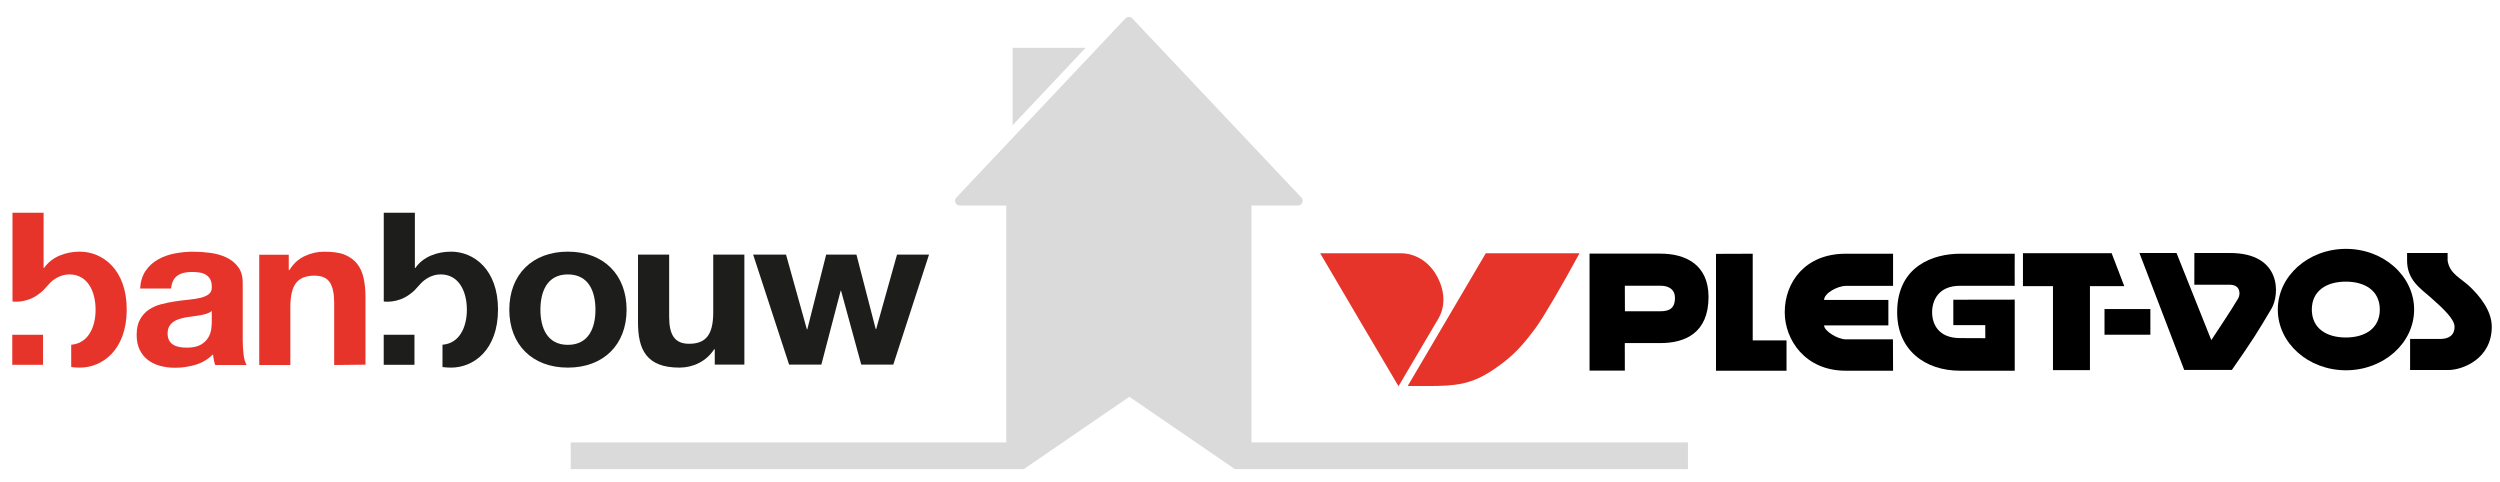 <?xml version="1.0" encoding="UTF-8"?> <svg xmlns="http://www.w3.org/2000/svg" id="Laag_1" version="1.1" viewBox="0 0 374.222 72.148"><defs><style> .st0 { fill: #1d1d1b; } .st1 { fill: #e6342a; } .st2 { fill: #dadada; } </style></defs><path d="M334.083,55.375h-7.131l-6.704-17.506h5.552l5.208,13.043s3.215-4.823,4.029-6.253c.373-.654.314-2.033-1.235-2.033h-5.336l.008-4.754s.387-.001,5.328,0c7.757,0,7.458,6.232,6.216,8.324-2.056,3.462-2.685,4.525-5.935,9.18Z"></path><path d="M243.22,55.475h-5.282v-17.509h10.618c3.67,0,7.192,1.578,7.192,6.49,0,5.396-3.522,6.899-7.192,6.899h-5.344l.008,4.12ZM243.233,46.59h5.323c1.275,0,2.168-.394,2.168-2.005,0-1.229-.878-1.815-2.168-1.815h-5.336l.013,3.82Z"></path><path d="M283.371,37.98s-3.279-.002-7.091,0c-6.103.003-9.124,4.295-9.124,8.761,0,4.13,3.059,8.751,9.124,8.751h7.091l-.019-4.696h-7.072c-1.209,0-3.235-1.255-3.235-2.084h9.624v-3.814h-9.624c0-.991,1.993-2.106,3.291-2.106h7.035v-4.811Z"></path><polygon points="256.866 38 262.362 37.98 262.362 50.951 267.422 50.951 267.422 55.494 256.866 55.494 256.866 38"></polygon><path d="M340.961,46.339c0-5.019,4.568-9.087,10.203-9.087s10.203,4.069,10.203,9.087-4.568,9.087-10.203,9.087-10.203-4.069-10.203-9.087ZM351.142,50.52c2.893,0,5.088-1.373,5.088-4.181s-2.195-4.182-5.088-4.182-5.088,1.373-5.088,4.182,2.195,4.181,5.088,4.181Z"></path><polygon points="302.814 37.898 316.088 37.898 317.979 42.83 312.841 42.83 312.841 55.404 307.307 55.404 307.307 42.83 302.814 42.83 302.814 37.898"></polygon><path d="M372.99,48.907c0,4.89-4.48,6.479-6.46,6.479h-5.766v-4.649h4.525c1.155,0,2.13-.466,2.13-1.83,0-1.062-1.499-2.564-3.523-4.334-1.622-1.419-3.585-2.684-3.584-5.572-.002-1.016,0-1.132,0-1.132h6.067v1.134c.293,1.994,1.987,2.634,3.292,3.871,1.364,1.293,3.319,3.531,3.319,6.033Z"></path><path d="M297.171,48.672h-4.781v-3.807l9.192-.014s0,10.683,0,10.64c0,.014-6.214,0-8.194,0-5.193,0-9.404-3.056-9.404-8.755,0-6.992,5.533-8.755,9.404-8.755h8.194s-.021,4.798,0,4.798c.044,0-5.116,0-8.194,0-3.218,0-4.171,2.188-4.171,3.958,0,1.827.993,3.869,4.171,3.869,2.254,0,3.794.016,3.794.016l-.012-1.95Z"></path><rect x="315.021" y="46.262" width="6.866" height="3.841"></rect><path class="st1" d="M197.619,37.911h12.044c2.135,0,4.112,1.185,5.287,3.171,1.362,2.302,1.48,4.732.324,6.668-.901,1.508-5.934,10.063-5.934,10.063,0,0-11.737-19.874-11.722-19.901Z"></path><path class="st1" d="M213.656,57.784c-.414,0-.846-.002-1.298-.004-.497-.002-1.638-.005-1.638-.005l11.684-19.863h14.034c-2.75,5.062-5.471,9.694-6.577,11.184-2.005,2.699-3.371,4.226-6.168,6.135-3.386,2.312-5.659,2.554-10.037,2.554Z"></path><polygon class="st2" points="151.573 7.157 151.573 18.749 162.504 7.157 151.573 7.157"></polygon><path class="st2" d="M187.326,66.22V30.761h6.973c.615,0,.932-.735.51-1.182l-25.321-26.828c-.277-.293-.743-.293-1.02,0l-25.321,26.828c-.422.447-.105,1.182.51,1.182h6.973v35.459h-65.197v4h67.816l15.801-10.826,15.802,10.826h67.815v-4h-65.341Z"></path><path class="st1" d="M30.964,46.945c-.294.094-.61.175-.95.239-.337.064-.693.117-1.064.161-.369.042-.739.094-1.112.157-.349.066-.692.152-1.03.258-.336.106-.632.248-.882.429-.253.182-.454.411-.607.688-.151.278-.23.628-.23,1.057,0,.404.079.743.23,1.02.153.277.36.494.622.654.263.159.566.271.916.336.35.063.71.095,1.08.095.918,0,1.625-.15,2.128-.447.503-.297.873-.654,1.113-1.069.24-.414.388-.837.442-1.262.054-.427.081-.767.081-1.023v-1.692c-.197.172-.441.304-.736.4M21.791,40.546c.48-.7,1.089-1.265,1.829-1.69.743-.425,1.575-.729,2.502-.908.926-.181,1.857-.271,2.795-.271.85,0,1.708.058,2.583.177.869.117,1.664.345,2.383.685.721.34,1.308.814,1.765,1.421.459.607.686,1.411.686,2.412v8.59c0,.744.045,1.456.132,2.14.087.681.239,1.192.457,1.533l-4.708.002c-.087-.256-.157-.519-.21-.787-.057-.267-.096-.542-.115-.816-.742.745-1.614,1.269-2.615,1.567-1.002.298-2.023.448-3.069.448-.806,0-1.557-.098-2.254-.287-.697-.193-1.305-.49-1.829-.895-.524-.404-.93-.914-1.224-1.532-.296-.618-.444-1.351-.444-2.204,0-.936.17-1.709.509-2.315.339-.607.773-1.091,1.307-1.454.534-.361,1.144-.632,1.831-.815.686-.179,1.376-.323,2.076-.428.698-.106,1.382-.193,2.059-.256.675-.065,1.275-.16,1.798-.288.522-.128.938-.315,1.242-.558.305-.245.447-.601.425-1.07,0-.49-.081-.878-.246-1.166-.164-.286-.383-.509-.655-.67-.273-.16-.589-.267-.95-.32-.36-.052-.748-.08-1.162-.08-.918,0-1.638.191-2.163.574-.523.381-.83,1.018-.917,1.911h-4.635c.067-1.065.341-1.946.818-2.648"></path><path class="st1" d="M43.224,38.129v2.3h.099c.588-.959,1.349-1.659,2.286-2.096.938-.436,1.895-.656,2.876-.656,1.24,0,2.307.115,3.102.447.796.328,1.421.787,1.88,1.372.459.586.778,1.3.963,2.14.185.841.278,1.772.278,2.794v10.157l-4.685.05v-9.32c0-1.362-.216-2.378-.652-3.049-.435-.669-1.208-1.005-2.319-1.005-1.262,0-2.176.367-2.743,1.101-.564.735-.848,1.942-.848,3.623v8.65h-4.656v-16.507h4.42Z"></path><path class="st0" d="M84.998,51.62c3.183,0,4.135-2.643,4.135-5.254,0-2.642-.951-5.289-4.135-5.289-3.149,0-4.104,2.647-4.104,5.289,0,2.611.955,5.254,4.104,5.254M84.998,37.669c5.349,0,8.796,3.439,8.796,8.696,0,5.222-3.447,8.663-8.796,8.663-5.317,0-8.762-3.441-8.762-8.663,0-5.257,3.444-8.696,8.762-8.696"></path><path class="st0" d="M111.424,54.581h-4.432v-2.293h-.097c-1.183,1.849-3.217,2.74-5.187,2.74-4.958,0-6.207-2.708-6.207-6.785v-10.131h4.664v9.303c0,2.706.821,4.044,2.986,4.044,2.527,0,3.613-1.37,3.613-4.715v-8.632h4.66v16.468Z"></path><polygon class="st0" points="133.716 54.581 128.92 54.581 125.899 43.528 125.835 43.528 122.947 54.581 118.12 54.581 112.737 38.113 117.661 38.113 120.779 49.295 120.844 49.295 123.668 38.113 128.199 38.113 131.085 49.262 131.151 49.262 134.274 38.113 139.064 38.113 133.716 54.581"></polygon><path class="st1" d="M11.944,37.669c-2.101,0-4.201.763-5.351,2.452h-.066v-8.281H1.869v13.295s2.019.313,3.876-1.073c.776-.577.649-.522,1.664-1.625.562-.613,1.63-1.346,2.927-1.361,2.759-.03,3.972,2.516,3.972,5.289,0,2.628-1.122,5.044-3.649,5.237v3.344c.415.05.84.083,1.284.083,3.384,0,7.026-2.644,7.026-8.697,0-6.019-3.642-8.662-7.026-8.662"></path><path class="st0" d="M67.521,37.669c-2.101,0-4.202.763-5.351,2.452h-.068v-8.281h-4.658v13.295s2.019.313,3.876-1.073c.778-.577.65-.522,1.664-1.625.564-.613,1.63-1.346,2.928-1.361,2.758-.03,3.972,2.516,3.972,5.289,0,2.628-1.121,5.044-3.65,5.237v3.344c.415.05.841.083,1.286.083,3.382,0,7.026-2.644,7.026-8.697,0-6.019-3.644-8.662-7.026-8.662"></path><rect class="st0" x="57.438" y="50.109" width="4.603" height="4.497"></rect><rect class="st1" x="1.837" y="50.109" width="4.603" height="4.497"></rect></svg> 